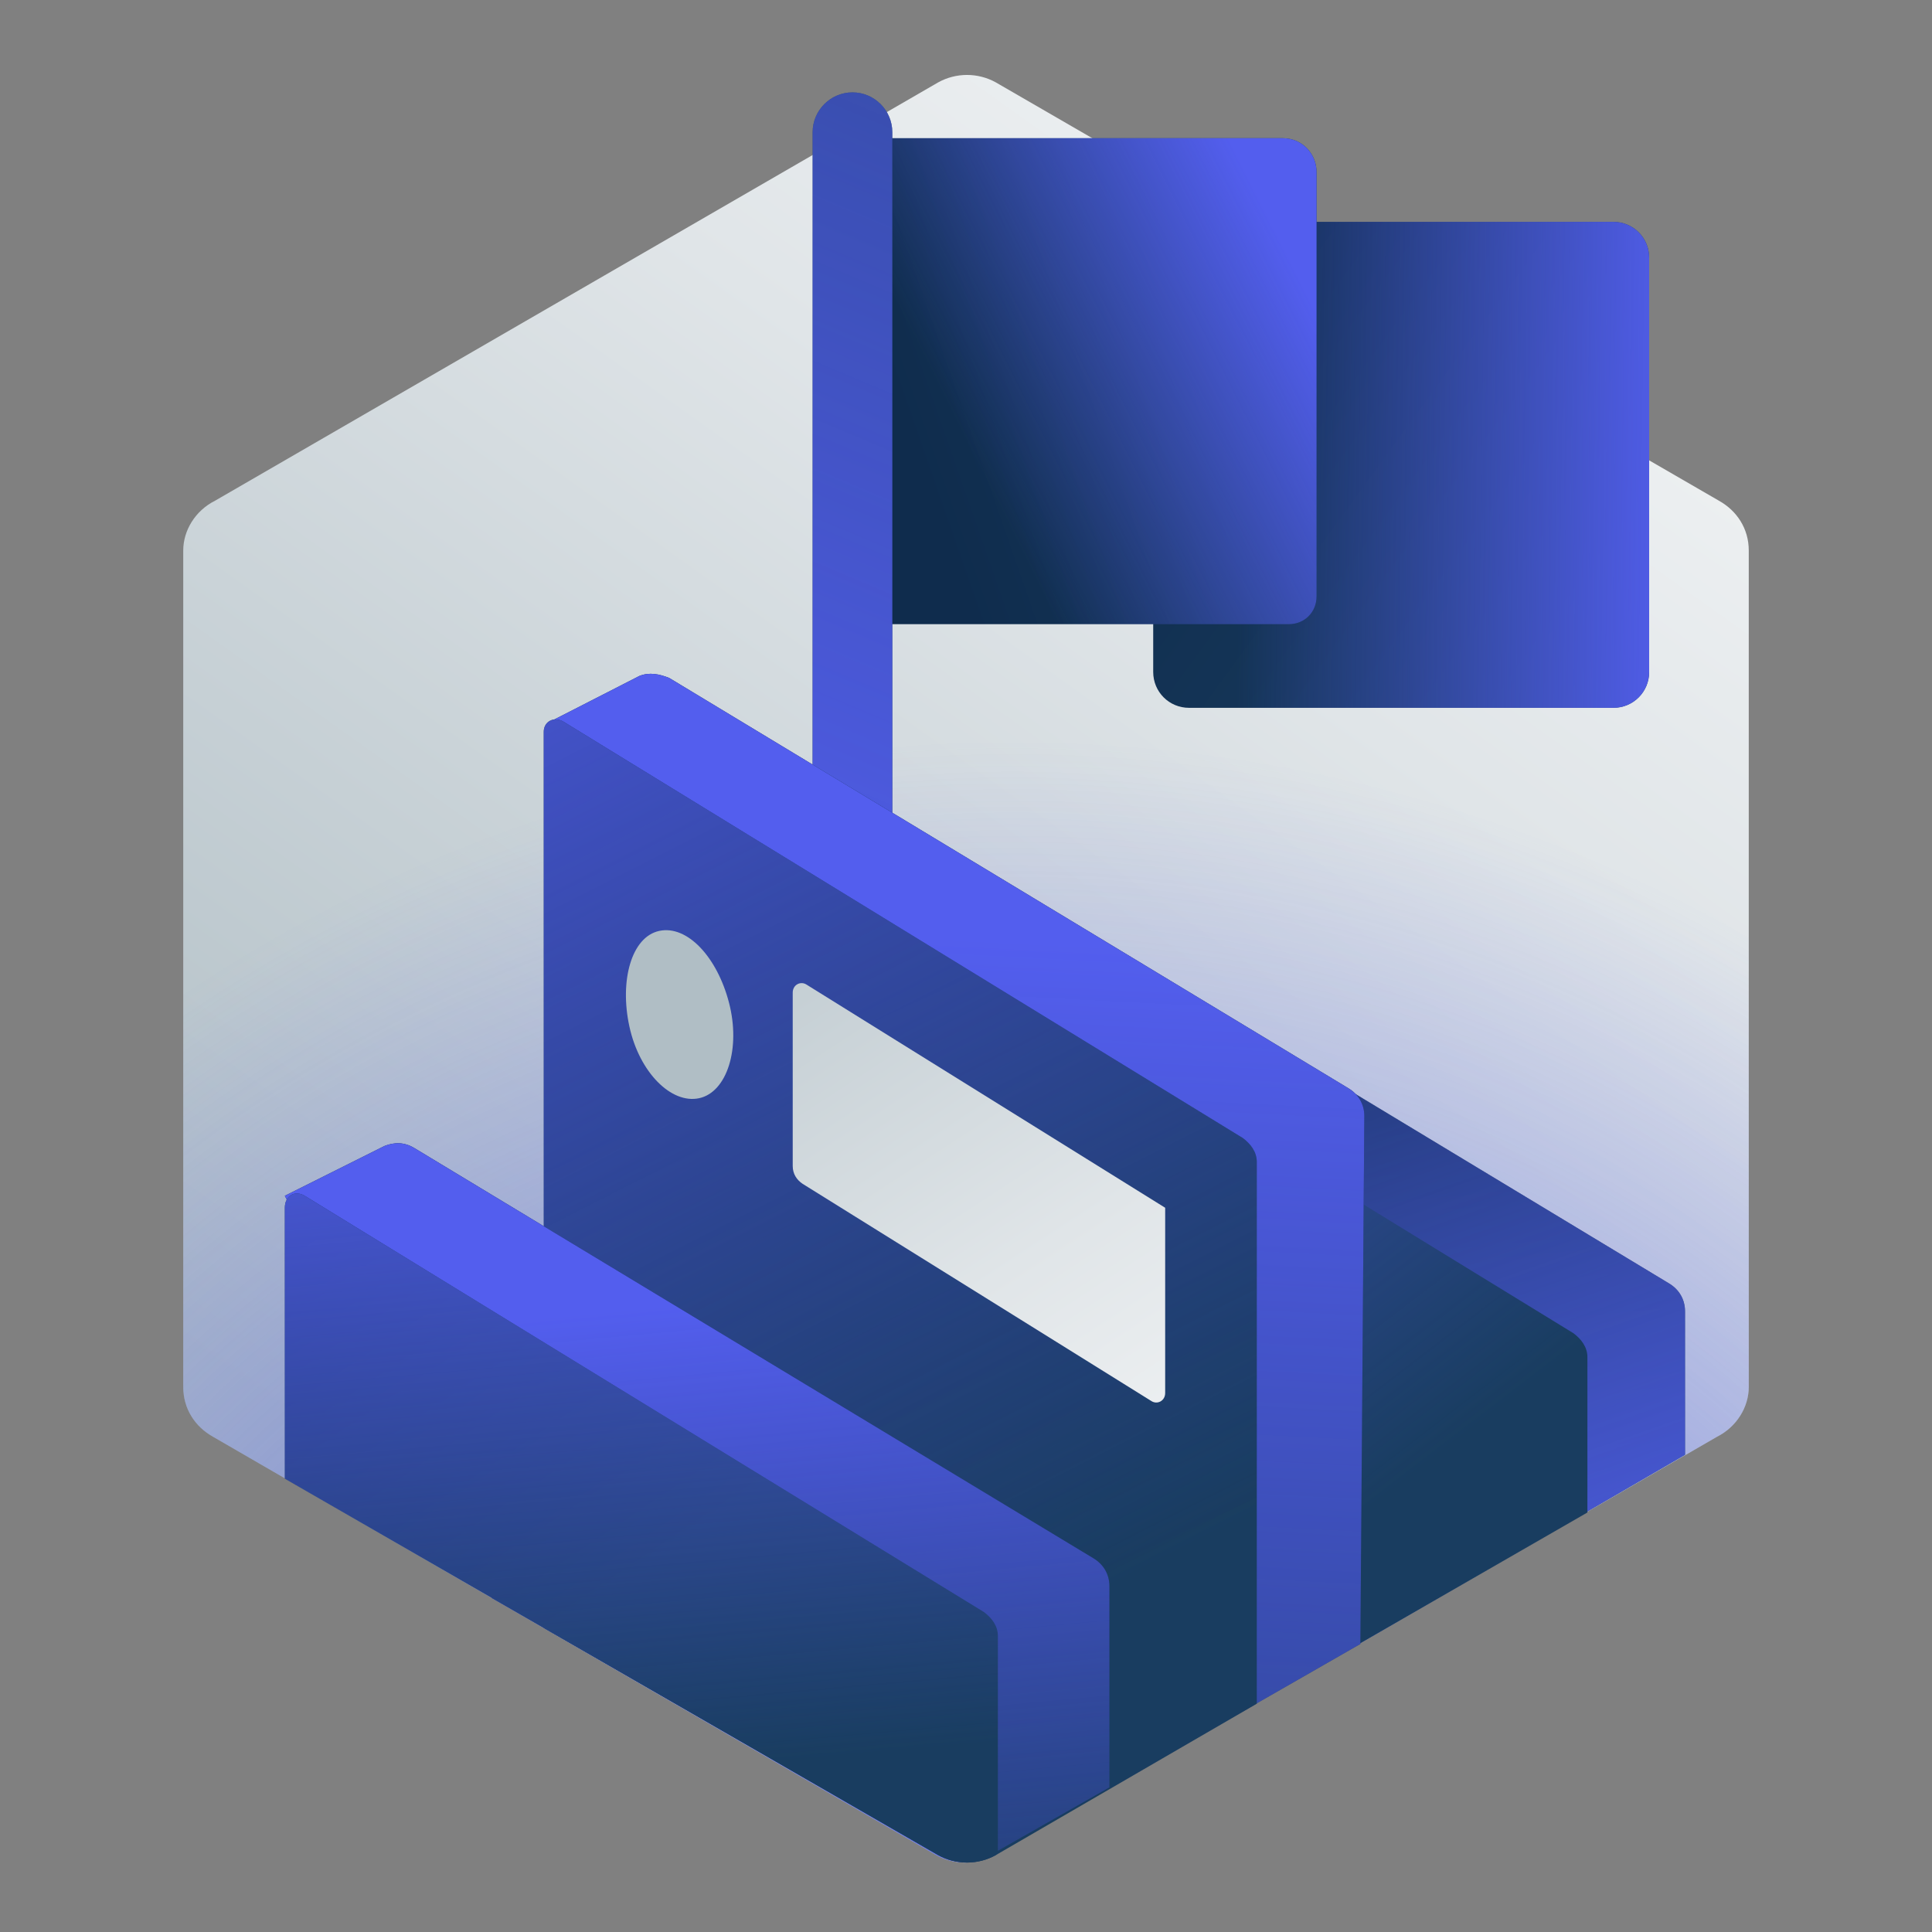 <?xml version="1.0" encoding="UTF-8"?> <svg xmlns="http://www.w3.org/2000/svg" width="97" height="97" viewBox="0 0 97 97" fill="none"><rect x="0" y="0" width="97" height="97" fill="#808080" stroke="none"/><path d="M87.8 69.638V27.638C87.8 26.538 87.2 25.638 86.3 25.138L50 4.138C49.1 3.638 48 3.638 47.1 4.138L10.8 25.138C9.8 25.638 9.2 26.638 9.2 27.638V69.638C9.2 70.738 9.8 71.638 10.7 72.138L47 93.138C47.9 93.638 49 93.638 49.9 93.138L86.2 72.138C87.2 71.638 87.8 70.638 87.8 69.638Z" fill="url(#paint0_linear_1195_14773)"></path><path d="M87.8 69.638V27.638C87.8 26.538 87.2 25.638 86.3 25.138L50 4.138C49.1 3.638 48 3.638 47.1 4.138L10.8 25.138C9.8 25.638 9.2 26.638 9.2 27.638V69.638C9.2 70.738 9.8 71.638 10.7 72.138L47 93.138C47.9 93.638 49 93.638 49.9 93.138L86.2 72.138C87.2 71.638 87.8 70.638 87.8 69.638Z" fill="url(#paint1_radial_1195_14773)"></path><path d="M80.999 35.538H59.699C58.699 35.538 57.899 34.738 57.899 33.738V12.938C57.899 11.938 58.699 11.138 59.699 11.138H80.999C81.999 11.138 82.799 11.938 82.799 12.938V33.738C82.799 34.738 81.999 35.538 80.999 35.538Z" fill="url(#paint2_linear_1195_14773)"></path><path d="M80.999 35.538H59.699C58.699 35.538 57.899 34.738 57.899 33.738V12.938C57.899 11.938 58.699 11.138 59.699 11.138H80.999C81.999 11.138 82.799 11.938 82.799 12.938V33.738C82.799 34.738 81.999 35.538 80.999 35.538Z" fill="url(#paint3_linear_1195_14773)"></path><path d="M64.7 31.338H44.3V6.938H64.4C65.4 6.938 66.1 7.738 66.1 8.638V29.938C66.1 30.738 65.5 31.338 64.7 31.338Z" fill="url(#paint4_linear_1195_14773)"></path><path d="M64.7 31.338H44.3V6.938H64.4C65.4 6.938 66.1 7.738 66.1 8.638V29.938C66.1 30.738 65.5 31.338 64.7 31.338Z" fill="url(#paint5_linear_1195_14773)"></path><path d="M44.9 52.538L40.8 50.138V6.638C40.8 5.538 41.7 4.638 42.8 4.638C43.9 4.638 44.8 5.538 44.8 6.638V52.538H44.9Z" fill="url(#paint6_linear_1195_14773)"></path><path d="M44.9 52.538L40.8 50.138V6.638C40.8 5.538 41.7 4.638 42.8 4.638C43.9 4.638 44.8 5.538 44.8 6.638V52.538H44.9Z" fill="url(#paint7_linear_1195_14773)"></path><path d="M64.6 84.638L46.2 44.838L48.2 43.738C48.7 43.538 49.2 43.638 49.7 43.838L83.8 64.438C84.3 64.738 84.6 65.238 84.6 65.838V73.038L64.6 84.638Z" fill="url(#paint8_linear_1195_14773)"></path><path d="M64.6 84.638L46.2 44.838L48.2 43.738C48.7 43.538 49.2 43.638 49.7 43.838L83.8 64.438C84.3 64.738 84.6 65.238 84.6 65.838V73.038L64.6 84.638Z" fill="url(#paint9_linear_1195_14773)"></path><path d="M44.899 46.038L78.999 66.938C79.399 67.238 79.699 67.638 79.699 68.138V75.938L51.899 91.938C50.999 92.438 49.899 92.438 48.999 91.938L43.999 89.038V46.538C43.899 46.038 44.499 45.738 44.899 46.038Z" fill="url(#paint10_linear_1195_14773)"></path><path d="M44.899 46.038L78.999 66.938C79.399 67.238 79.699 67.638 79.699 68.138V75.938L51.899 91.938C50.999 92.438 49.899 92.438 48.999 91.938L43.999 89.038V46.538C43.899 46.038 44.499 45.738 44.899 46.038Z" fill="url(#paint11_linear_1195_14773)"></path><path d="M27.8 36.138L32.1 33.938C32.6 33.738 33.1 33.838 33.6 34.038L67.7 54.638C68.2 54.938 68.5 55.438 68.5 56.038L68.3 82.538L53.3 91.138L27.8 36.138Z" fill="url(#paint12_linear_1195_14773)"></path><path d="M27.8 36.138L32.1 33.938C32.6 33.738 33.1 33.838 33.6 34.038L67.7 54.638C68.2 54.938 68.5 55.438 68.5 56.038L68.3 82.538L53.3 91.138L27.8 36.138Z" fill="url(#paint13_linear_1195_14773)"></path><path d="M28.3 36.238L62.4 57.138C62.8 57.438 63.1 57.838 63.1 58.338V85.538L50 93.138C49.1 93.638 48 93.638 47.1 93.138L27.3 81.738V36.738C27.3 36.238 27.8 35.938 28.3 36.238Z" fill="url(#paint14_linear_1195_14773)"></path><path d="M28.3 36.238L62.4 57.138C62.8 57.438 63.1 57.838 63.1 58.338V85.538L50 93.138C49.1 93.638 48 93.638 47.1 93.138L27.3 81.738V36.738C27.3 36.238 27.8 35.938 28.3 36.238Z" fill="url(#paint15_linear_1195_14773)"></path><path d="M58.5 60.638L40.5 49.438C40.2 49.238 39.8 49.438 39.8 49.838V58.538C39.8 58.938 40 59.238 40.3 59.438L57.8 70.338C58.1 70.538 58.5 70.338 58.5 69.938V60.638Z" fill="url(#paint16_linear_1195_14773)"></path><path d="M36.6 50.338C36 48.038 34.5 46.438 33.1 46.738C31.7 47.038 31.1 49.238 31.6 51.538C32.1 53.838 33.7 55.438 35.1 55.138C36.5 54.838 37.2 52.638 36.6 50.338Z" fill="url(#paint17_linear_1195_14773)"></path><path d="M20.8 57.638L54.9 78.238C55.4 78.538 55.7 79.038 55.7 79.638V89.738L49.9 93.038C49 93.538 47.9 93.538 47 93.038L24.7 80.238L14.3 60.038L19.3 57.538C19.8 57.338 20.3 57.338 20.8 57.638Z" fill="url(#paint18_linear_1195_14773)"></path><path d="M20.8 57.638L54.9 78.238C55.4 78.538 55.7 79.038 55.7 79.638V89.738L49.9 93.038C49 93.538 47.9 93.538 47 93.038L24.7 80.238L14.3 60.038L19.3 57.538C19.8 57.338 20.3 57.338 20.8 57.638Z" fill="url(#paint19_linear_1195_14773)"></path><path d="M15.3 60.038L49.4 80.938C49.8 81.238 50.1 81.638 50.1 82.138V93.038L50 93.138C49.1 93.638 48 93.638 47.1 93.138L14.3 74.238V60.638C14.3 60.038 14.8 59.738 15.3 60.038Z" fill="url(#paint20_linear_1195_14773)"></path><path d="M15.3 60.038L49.4 80.938C49.8 81.238 50.1 81.638 50.1 82.138V93.038L50 93.138C49.1 93.638 48 93.638 47.1 93.138L14.3 74.238V60.638C14.3 60.038 14.8 59.738 15.3 60.038Z" fill="url(#paint21_linear_1195_14773)"></path><defs><linearGradient id="paint0_linear_1195_14773" x1="78.323" y1="6.759" x2="25.24" y2="81.3" gradientUnits="userSpaceOnUse"><stop offset="0" stop-color="#F2F4F5"></stop><stop offset="0.327" stop-color="#E0E5E8"></stop><stop offset="0.981" stop-color="#B0BEC5"></stop><stop offset="0.986" stop-color="#B0BEC5"></stop></linearGradient><radialGradient id="paint1_radial_1195_14773" cx="0" cy="0" r="1" gradientUnits="userSpaceOnUse" gradientTransform="translate(50.8 111.461) scale(74.251 74.251)"><stop stop-color="#535EEE"></stop><stop offset="1" stop-color="#535EEE" stop-opacity="0"></stop></radialGradient><linearGradient id="paint2_linear_1195_14773" x1="58.903" y1="15.016" x2="89.783" y2="37.554" gradientUnits="userSpaceOnUse"><stop offset="0.002" stop-color="#0F2C4D"></stop><stop offset="0.462" stop-color="#153658"></stop><stop offset="0.987" stop-color="#193D60"></stop></linearGradient><linearGradient id="paint3_linear_1195_14773" x1="92.638" y1="23.653" x2="46.484" y2="23.019" gradientUnits="userSpaceOnUse"><stop offset="0.178" stop-color="#535EEE"></stop><stop offset="0.659" stop-color="#535EEE" stop-opacity="0"></stop></linearGradient><linearGradient id="paint4_linear_1195_14773" x1="45.564" y1="22.265" x2="71.265" y2="13.315" gradientUnits="userSpaceOnUse"><stop offset="0.002" stop-color="#0F2C4D"></stop><stop offset="0.462" stop-color="#153658"></stop><stop offset="0.987" stop-color="#193D60"></stop></linearGradient><linearGradient id="paint5_linear_1195_14773" x1="77.209" y1="7.78" x2="48.501" y2="22.213" gradientUnits="userSpaceOnUse"><stop offset="0.419" stop-color="#535EEE"></stop><stop offset="1" stop-color="#535EEE" stop-opacity="0"></stop></linearGradient><linearGradient id="paint6_linear_1195_14773" x1="4.044" y1="121.642" x2="76.034" y2="-49.451" gradientUnits="userSpaceOnUse"><stop offset="0.002" stop-color="#0F2C4D"></stop><stop offset="0.462" stop-color="#153658"></stop><stop offset="0.987" stop-color="#193D60"></stop></linearGradient><linearGradient id="paint7_linear_1195_14773" x1="4.044" y1="121.642" x2="76.034" y2="-49.451" gradientUnits="userSpaceOnUse"><stop offset="0.419" stop-color="#535EEE"></stop><stop offset="1" stop-color="#535EEE" stop-opacity="0"></stop></linearGradient><linearGradient id="paint8_linear_1195_14773" x1="65.143" y1="52.411" x2="69.121" y2="95.246" gradientUnits="userSpaceOnUse"><stop offset="0.002" stop-color="#0F2C4D"></stop><stop offset="0.462" stop-color="#153658"></stop><stop offset="0.987" stop-color="#193D60"></stop></linearGradient><linearGradient id="paint9_linear_1195_14773" x1="77.287" y1="89.019" x2="59.64" y2="38.76" gradientUnits="userSpaceOnUse"><stop stop-color="#535EEE"></stop><stop offset="1" stop-color="#535EEE" stop-opacity="0"></stop></linearGradient><linearGradient id="paint10_linear_1195_14773" x1="40.992" y1="47.525" x2="55.171" y2="68.583" gradientUnits="userSpaceOnUse"><stop offset="0.002" stop-color="#0F2C4D"></stop><stop offset="0.462" stop-color="#153658"></stop><stop offset="0.987" stop-color="#193D60"></stop></linearGradient><linearGradient id="paint11_linear_1195_14773" x1="32.853" y1="40.658" x2="63.065" y2="80.046" gradientUnits="userSpaceOnUse"><stop stop-color="#535EEE"></stop><stop offset="1" stop-color="#535EEE" stop-opacity="0"></stop></linearGradient><linearGradient id="paint12_linear_1195_14773" x1="48.663" y1="47.103" x2="44.35" y2="130.78" gradientUnits="userSpaceOnUse"><stop offset="0.002" stop-color="#0F2C4D"></stop><stop offset="0.462" stop-color="#153658"></stop><stop offset="0.987" stop-color="#193D60"></stop></linearGradient><linearGradient id="paint13_linear_1195_14773" x1="48.663" y1="47.103" x2="44.35" y2="130.78" gradientUnits="userSpaceOnUse"><stop stop-color="#535EEE"></stop><stop offset="1" stop-color="#535EEE" stop-opacity="0"></stop></linearGradient><linearGradient id="paint14_linear_1195_14773" x1="30.658" y1="38.5" x2="51.393" y2="83.363" gradientUnits="userSpaceOnUse"><stop offset="0.002" stop-color="#0F2C4D"></stop><stop offset="0.462" stop-color="#153658"></stop><stop offset="0.987" stop-color="#193D60"></stop></linearGradient><linearGradient id="paint15_linear_1195_14773" x1="20.507" y1="21.349" x2="51.283" y2="81.913" gradientUnits="userSpaceOnUse"><stop stop-color="#535EEE"></stop><stop offset="1" stop-color="#535EEE" stop-opacity="0"></stop></linearGradient><linearGradient id="paint16_linear_1195_14773" x1="60.134" y1="76.553" x2="33.592" y2="35.894" gradientUnits="userSpaceOnUse"><stop offset="0" stop-color="#F2F4F5"></stop><stop offset="0.327" stop-color="#E0E5E8"></stop><stop offset="0.981" stop-color="#B0BEC5"></stop><stop offset="0.986" stop-color="#B0BEC5"></stop></linearGradient><linearGradient id="paint17_linear_1195_14773" x1="29.703" y1="37.72" x2="29.773" y2="37.929" gradientUnits="userSpaceOnUse"><stop offset="0" stop-color="#F2F4F5"></stop><stop offset="0.327" stop-color="#E0E5E8"></stop><stop offset="0.981" stop-color="#B0BEC5"></stop><stop offset="0.986" stop-color="#B0BEC5"></stop></linearGradient><linearGradient id="paint18_linear_1195_14773" x1="34.572" y1="65.465" x2="38.202" y2="104.565" gradientUnits="userSpaceOnUse"><stop offset="0.002" stop-color="#0F2C4D"></stop><stop offset="0.462" stop-color="#153658"></stop><stop offset="0.987" stop-color="#193D60"></stop></linearGradient><linearGradient id="paint19_linear_1195_14773" x1="34.572" y1="65.465" x2="38.202" y2="104.565" gradientUnits="userSpaceOnUse"><stop stop-color="#535EEE"></stop><stop offset="1" stop-color="#535EEE" stop-opacity="0"></stop></linearGradient><linearGradient id="paint20_linear_1195_14773" x1="18.044" y1="56.994" x2="33.041" y2="79.267" gradientUnits="userSpaceOnUse"><stop offset="0.002" stop-color="#0F2C4D"></stop><stop offset="0.462" stop-color="#153658"></stop><stop offset="0.987" stop-color="#193D60"></stop></linearGradient><linearGradient id="paint21_linear_1195_14773" x1="29.73" y1="50.852" x2="33.119" y2="88.97" gradientUnits="userSpaceOnUse"><stop stop-color="#535EEE"></stop><stop offset="1" stop-color="#535EEE" stop-opacity="0"></stop></linearGradient></defs></svg> 